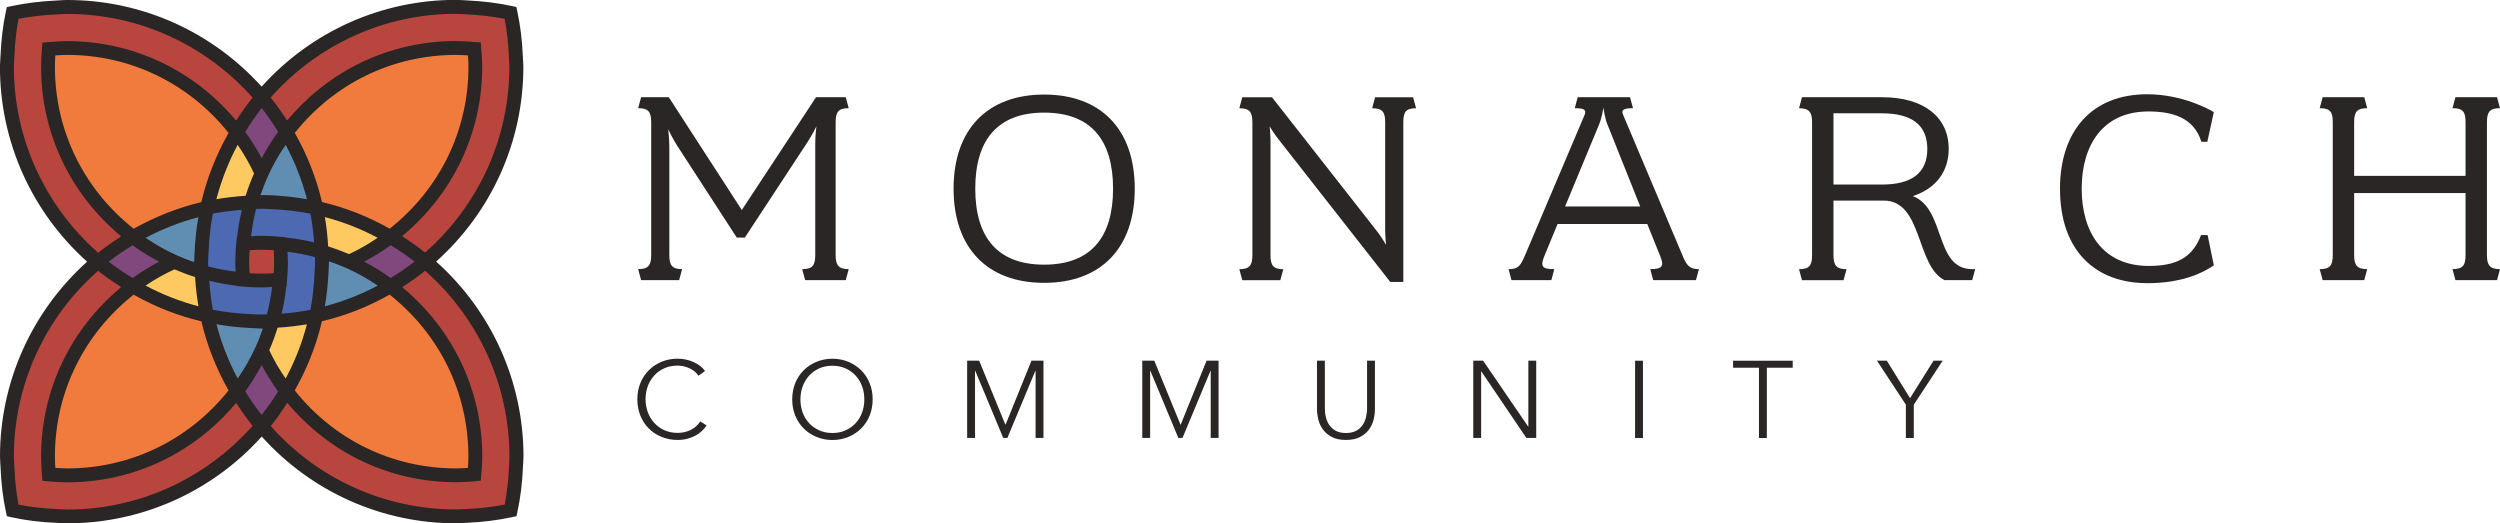 <?xml version="1.0" encoding="UTF-8"?> <svg xmlns="http://www.w3.org/2000/svg" id="Layer_1" viewBox="0 0 428.86 89.78"><defs><style>.cls-1{fill:#ffc962;}.cls-1,.cls-2,.cls-3,.cls-4,.cls-5,.cls-6,.cls-7{stroke-width:0px;}.cls-2{fill:#4d69b1;}.cls-3{fill:#f17b3c;}.cls-4{fill:#608eb3;}.cls-5{fill:#292625;}.cls-6{fill:#81487d;}.cls-7{fill:#b8463e;}</style></defs><path class="cls-5" d="M121.21,72.98c-.22.34-.5.66-.81.96-.32.3-.69.56-1.11.79-.42.23-.88.41-1.39.54-.51.13-1.06.2-1.66.2-1,0-1.92-.18-2.77-.53-.85-.35-1.58-.83-2.19-1.45-.61-.62-1.09-1.35-1.43-2.2-.34-.85-.52-1.78-.52-2.79s.18-1.94.52-2.79c.35-.85.83-1.58,1.45-2.2.62-.62,1.35-1.1,2.19-1.45.84-.35,1.76-.53,2.74-.53.49,0,.96.05,1.43.15.47.1.91.24,1.32.43.41.19.79.41,1.12.66.34.26.62.55.84.87l-1.12.82c-.14-.21-.32-.42-.55-.64-.23-.21-.5-.4-.82-.56s-.65-.29-1.02-.39-.76-.15-1.19-.15c-.86,0-1.63.15-2.31.47-.68.31-1.26.73-1.73,1.26-.47.53-.84,1.14-1.09,1.84-.25.7-.37,1.43-.37,2.2s.13,1.51.38,2.2c.26.7.62,1.31,1.1,1.84.47.53,1.05.95,1.73,1.26.68.31,1.45.47,2.29.47.76,0,1.49-.15,2.17-.47.69-.31,1.26-.81,1.72-1.5l1.05.67Z"></path><path class="cls-5" d="M149.7,68.51c0,1.01-.18,1.94-.52,2.79-.35.85-.83,1.58-1.45,2.2-.62.62-1.35,1.1-2.19,1.45-.84.35-1.76.53-2.74.53s-1.9-.18-2.74-.53c-.84-.35-1.57-.83-2.19-1.45-.62-.62-1.1-1.35-1.45-2.2-.35-.85-.52-1.78-.52-2.79s.18-1.94.52-2.79c.35-.85.83-1.58,1.45-2.2.62-.62,1.35-1.1,2.19-1.45.84-.35,1.76-.53,2.74-.53s1.9.18,2.74.53c.84.35,1.57.83,2.19,1.45.62.62,1.1,1.35,1.45,2.2.35.85.52,1.78.52,2.79ZM148.27,68.52c0-.78-.12-1.51-.37-2.21s-.61-1.31-1.09-1.84c-.47-.53-1.05-.95-1.73-1.26s-1.45-.47-2.29-.47-1.61.15-2.29.47c-.68.31-1.26.73-1.73,1.26-.47.53-.84,1.15-1.09,1.84-.25.7-.37,1.43-.37,2.21s.12,1.51.37,2.21c.25.7.61,1.31,1.09,1.83.47.53,1.05.94,1.73,1.25.68.31,1.44.47,2.29.47s1.61-.15,2.29-.47,1.26-.73,1.73-1.25c.47-.52.84-1.13,1.09-1.83s.37-1.43.37-2.21Z"></path><path class="cls-5" d="M172.48,72.85h.02l4.44-10.98h2.06v13.26h-1.35v-11.52h-.04l-4.8,11.52h-.71l-4.8-11.52h-.04v11.52h-1.35v-13.26h2.06l4.5,10.98Z"></path><path class="cls-5" d="M202.52,72.85h.02l4.44-10.98h2.06v13.26h-1.35v-11.52h-.04l-4.8,11.52h-.71l-4.8-11.52h-.04v11.52h-1.35v-13.26h2.06l4.5,10.98Z"></path><path class="cls-5" d="M230.89,75.47c-1,0-1.82-.17-2.45-.52-.64-.34-1.14-.78-1.52-1.3-.37-.52-.63-1.09-.78-1.71-.14-.62-.22-1.2-.22-1.75v-8.32h1.35v8.17c0,.54.06,1.06.19,1.57.12.5.33.96.61,1.35.28.39.65.71,1.11.96.46.24,1.03.36,1.71.36s1.24-.12,1.71-.36c.46-.24.83-.56,1.11-.96.28-.39.48-.84.61-1.35.12-.51.19-1.03.19-1.57v-8.17h1.35v8.32c0,.55-.07,1.13-.22,1.75-.14.62-.4,1.19-.78,1.71-.37.53-.88.96-1.53,1.3s-1.46.52-2.44.52Z"></path><path class="cls-5" d="M262.14,73.17h.04v-11.3h1.35v13.26h-1.69l-7.72-11.41h-.04v11.41h-1.35v-13.26h1.69l7.72,11.3Z"></path><path class="cls-5" d="M281.84,75.14h-1.35v-13.26h1.35v13.26Z"></path><path class="cls-5" d="M303.09,75.14h-1.35v-12.06h-4.44v-1.2h10.23v1.2h-4.44v12.06Z"></path><path class="cls-5" d="M328.29,75.14h-1.35v-5.72l-4.96-7.55h1.69l3.99,6.43,4.03-6.43h1.57l-4.96,7.55v5.72Z"></path><path class="cls-5" d="M145.1,48.06h-6.98l-.51-1.89c1.78,0,2.24-.66,2.24-2.4v-19.15c0-1.48.2-2.96.2-2.96,0,0-.61,1.33-1.58,2.8l-10.7,16.3h-1.38l-10.24-15.79c-.87-1.38-1.53-2.8-1.53-2.8,0,0,.2,1.63.2,2.95v18.65c0,1.73.46,2.4,2.19,2.4l-.51,1.89h-6.52l-.51-1.89c1.73,0,2.24-.66,2.24-2.4v-22.82c0-1.78-.51-2.39-2.24-2.39l.51-1.89h4.74l12.53,19.36,12.74-19.36h5.09l.51,1.89c-1.73,0-2.24.61-2.24,2.39v22.82c0,1.73.51,2.4,2.24,2.4l-.51,1.89Z"></path><path class="cls-5" d="M179.12,48.52c-9.73,0-15.54-5.96-15.54-16.15s5.81-16.15,15.54-16.15,15.54,5.96,15.54,16.15-5.81,16.15-15.54,16.15ZM179.12,19.32c-8.1,0-11.82,4.79-11.82,13.04s3.72,13.04,11.82,13.04,11.82-4.79,11.82-13.04-3.72-13.04-11.82-13.04Z"></path><path class="cls-5" d="M240.73,20.95v27.41h-2.24l-19.16-24.45c-.71-.87-1.53-2.24-1.53-2.24,0,0,.15,1.53.15,2.5v19.61c0,1.73.46,2.4,2.19,2.4l-.51,1.89h-6.52l-.51-1.89c1.73,0,2.24-.66,2.24-2.4v-22.82c0-1.78-.51-2.39-2.24-2.39l.51-1.89h5.09l18.09,23.08c.76,1.02,1.48,2.24,1.48,2.24,0,0-.15-1.43-.15-2.55v-18.49c0-1.78-.51-2.39-2.24-2.39l.51-1.89h6.52l.51,1.89c-1.73,0-2.19.61-2.19,2.39Z"></path><path class="cls-5" d="M290.94,48.06h-7.34l-.51-1.89c2.14,0,2.39-.56,1.73-2.19l-2.24-5.55h-15.39l-2.29,5.55c-.71,1.78-.31,2.19,1.73,2.19l-.51,1.89h-6.83l-.51-1.89c1.53,0,1.99-.41,2.75-2.19l10.29-24.25c.36-.87,0-1.17-1.68-1.17l.51-1.89h8.97l.51,1.89c-1.78,0-2.04.36-1.68,1.17l10.24,24.25c.71,1.73,1.32,2.19,2.75,2.19l-.51,1.89ZM275.76,21.41c-.46-1.12-.71-2.95-.71-2.95,0,0-.25,1.78-.76,2.95l-5.81,14.01h12.89l-5.6-14.01Z"></path><path class="cls-5" d="M338.31,48.06h-4.74c-4.94-2.5-3.72-13.65-10.44-13.65h-8.61v9.37c0,1.73.51,2.4,2.24,2.4l-.51,1.89h-7.13l-.51-1.89c1.78,0,2.24-.66,2.24-2.4v-22.82c0-1.73-.51-2.39-2.24-2.39l.51-1.89h13.76c7.13,0,11.41,3.41,11.41,8.86,0,3.92-2.24,6.83-6.16,8.1,5.71,2.19,3.67,12.53,10.19,12.53h.51l-.51,1.89ZM322.82,19.43h-8.3v12.23h8.3c5.04,0,7.8-1.93,7.8-6.11s-2.75-6.11-7.8-6.11Z"></path><path class="cls-5" d="M368.31,48.57c-8.66,0-14.93-5.35-14.93-16.2,0-9.93,5.5-16.2,14.93-16.2,6.01,0,10.6,2.55,11.46,3.06l-1.12,5.09h-1.02c-1.27-4.18-5.04-5.2-9.07-5.2-7.9,0-11.46,5.86-11.46,13.25s3.57,13.25,11.51,13.25c4.53,0,7.44-1.27,8.97-5.3h1.12l1.07,5.2c-1.99,1.38-5.6,3.06-11.46,3.06Z"></path><path class="cls-5" d="M428.35,48.06h-7.13l-.51-1.89c1.78,0,2.24-.66,2.24-2.4v-10.65h-19.11v10.65c0,1.73.51,2.4,2.24,2.4l-.51,1.89h-7.13l-.51-1.89c1.78,0,2.24-.66,2.24-2.4v-22.82c0-1.78-.46-2.39-2.24-2.39l.51-1.89h7.13l.51,1.89c-1.73,0-2.24.61-2.24,2.39v9.22h19.11v-9.22c0-1.78-.46-2.39-2.24-2.39l.51-1.89h7.13l.51,1.89c-1.73,0-2.24.61-2.24,2.39v22.82c0,1.73.51,2.4,2.24,2.4l-.51,1.89Z"></path><path class="cls-7" d="M88.5,9.72c.02.59.08,1.16.08,1.74,0,13.41-6.05,25.41-15.58,33.42-1.87-1.58-3.89-2.98-6.01-4.22,8.83-6.71,14.55-17.26,14.55-29.2,0-1.03-.08-2.06-.17-3.07-1.03-.08-2.1-.17-3.17-.17-11.85,0-22.39,5.68-29.07,14.42-1.26-2.12-2.67-4.12-4.25-5.99C52.9,7.2,64.86,1.19,78.2,1.19c.63,0,1.24.06,1.87.08,2.56.13,5.09.42,7.5.95.53,2.44.82,4.94.92,7.5Z"></path><path class="cls-7" d="M88.59,78.31c0,.59-.06,1.16-.08,1.74-.11,2.56-.4,5.09-.92,7.5-2.42.53-4.94.84-7.5.95-.63.02-1.24.08-1.87.08-13.35,0-25.31-6.01-33.32-15.47,1.58-1.85,2.98-3.87,4.25-5.99,6.68,8.77,17.21,14.42,29.07,14.42,1.07,0,2.14-.06,3.17-.17.08-1.01.17-2.02.17-3.07,0-11.92-5.72-22.49-14.55-29.2,2.12-1.24,4.14-2.65,6.01-4.22,9.52,8.03,15.58,20.01,15.58,33.42Z"></path><path class="cls-3" d="M81.38,8.4c.08,1.01.17,2.04.17,3.07,0,11.94-5.72,22.49-14.55,29.2-3.91-2.31-8.18-4.04-12.74-5.02-1.01-4.65-2.77-9.02-5.13-12.99,6.68-8.74,17.21-14.42,29.07-14.42,1.07,0,2.14.08,3.17.17Z"></path><path class="cls-3" d="M81.55,78.31c0,1.05-.08,2.06-.17,3.07-1.03.11-2.1.17-3.17.17-11.85,0-22.39-5.65-29.07-14.42,2.35-3.97,4.12-8.32,5.13-12.99,4.56-.99,8.83-2.71,12.74-5.02,8.83,6.71,14.55,17.28,14.55,29.2Z"></path><path class="cls-6" d="M67,40.66c2.12,1.24,4.14,2.65,6.01,4.22-1.87,1.58-3.89,2.98-6.01,4.22-2.19-1.66-4.56-3.09-7.1-4.22,2.54-1.14,4.92-2.56,7.1-4.22Z"></path><path class="cls-1" d="M67,40.66c-2.19,1.66-4.56,3.09-7.1,4.22-1.53-.67-3.11-1.26-4.73-1.74-.11-2.56-.38-5.07-.9-7.5,4.56.99,8.83,2.71,12.74,5.02Z"></path><path class="cls-4" d="M59.9,44.89c2.54,1.14,4.92,2.56,7.1,4.22-3.91,2.31-8.18,4.04-12.74,5.02.53-2.42.8-4.94.9-7.5.02-.57.08-1.16.08-1.74s-.06-1.16-.08-1.74c1.62.48,3.19,1.07,4.73,1.74Z"></path><path class="cls-2" d="M55.17,43.14c.02.59.08,1.16.08,1.74s-.06,1.18-.08,1.74c-.11,2.56-.38,5.09-.9,7.5-2.44.55-4.96.84-7.52.95.67-2.29,1.11-4.67,1.32-7.1.08-1.03.15-2.04.15-3.09s-.06-2.06-.15-3.07c2.44.21,4.81.65,7.1,1.32Z"></path><path class="cls-2" d="M54.26,35.64c.53,2.44.8,4.94.9,7.5-2.29-.67-4.67-1.11-7.1-1.32-1.05-.11-2.1-.17-3.17-.17s-2.12.06-3.17.17c.21-2.46.65-4.83,1.3-7.13.63-.02,1.24-.08,1.87-.08s1.24.06,1.85.08c2.56.13,5.09.42,7.52.95Z"></path><path class="cls-4" d="M49.13,22.65c2.35,3.97,4.12,8.34,5.13,12.99-2.44-.53-4.96-.82-7.52-.95-.61-.02-1.22-.08-1.85-.08s-1.24.06-1.87.08c.5-1.72,1.14-3.38,1.87-5,1.14-2.52,2.56-4.88,4.25-7.04Z"></path><path class="cls-1" d="M54.26,54.14c-1.01,4.67-2.77,9.02-5.13,12.99-1.68-2.16-3.11-4.52-4.25-7.04.74-1.62,1.37-3.28,1.85-5,2.56-.11,5.09-.4,7.52-.95Z"></path><path class="cls-7" d="M48.06,41.82c.08,1.01.15,2.04.15,3.07s-.06,2.06-.15,3.09c-1.05.08-2.1.15-3.17.15s-2.12-.06-3.17-.15c-.08-1.03-.17-2.04-.17-3.09s.08-2.06.17-3.07c1.05-.11,2.1-.17,3.17-.17s2.12.06,3.17.17Z"></path><path class="cls-2" d="M48.06,47.98c-.21,2.44-.65,4.81-1.32,7.1-.61.02-1.22.08-1.85.08s-1.24-.06-1.87-.08c-2.56-.11-5.07-.4-7.5-.95-.53-2.42-.82-4.94-.92-7.5,2.29.67,4.67,1.14,7.13,1.35,1.05.08,2.1.15,3.17.15s2.12-.06,3.17-.15Z"></path><path class="cls-6" d="M44.89,16.66c1.58,1.87,2.98,3.87,4.25,5.99-1.68,2.16-3.11,4.52-4.25,7.04-1.16-2.52-2.59-4.88-4.25-7.04,1.26-2.12,2.67-4.12,4.25-5.99Z"></path><path class="cls-6" d="M49.13,67.13c-1.26,2.12-2.67,4.14-4.25,5.99-1.58-1.85-2.98-3.87-4.25-5.99,1.66-2.16,3.09-4.52,4.25-7.04,1.14,2.52,2.56,4.88,4.25,7.04Z"></path><path class="cls-4" d="M44.89,55.17c.63,0,1.24-.06,1.85-.08-.48,1.72-1.11,3.38-1.85,5-1.16,2.52-2.59,4.88-4.25,7.04-2.35-3.97-4.12-8.32-5.13-12.99,2.44.55,4.94.84,7.5.95.63.02,1.24.08,1.87.08Z"></path><path class="cls-1" d="M44.89,29.69c-.74,1.62-1.37,3.28-1.87,5-2.56.13-5.07.42-7.5.95,1.01-4.65,2.77-9.02,5.13-12.99,1.66,2.16,3.09,4.52,4.25,7.04Z"></path><path class="cls-2" d="M43.02,34.69c-.65,2.29-1.09,4.67-1.3,7.13-.08,1.01-.17,2.04-.17,3.07s.08,2.06.17,3.09c-2.46-.21-4.83-.67-7.13-1.35-.02-.59-.08-1.16-.08-1.74s.06-1.16.08-1.74c.11-2.56.4-5.07.92-7.5,2.44-.53,4.94-.82,7.5-.95Z"></path><path class="cls-7" d="M44.89,16.66c-1.58,1.87-2.98,3.87-4.25,5.99-6.71-8.74-17.21-14.42-29.09-14.42-1.07,0-2.12.08-3.17.17-.08,1.01-.15,2.04-.15,3.07,0,11.94,5.72,22.49,14.55,29.2-2.12,1.24-4.14,2.65-6.03,4.22C7.24,36.88,1.19,24.88,1.19,11.47c0-.59.06-1.16.08-1.74.11-2.56.38-5.07.9-7.5,2.44-.53,4.96-.82,7.52-.95.61-.02,1.22-.08,1.85-.08,13.37,0,25.31,6.01,33.34,15.47Z"></path><path class="cls-7" d="M40.64,67.13c1.26,2.12,2.67,4.14,4.25,5.99-8.03,9.46-19.97,15.47-33.34,15.47-.63,0-1.24-.06-1.85-.08-2.56-.11-5.09-.4-7.52-.95-.53-2.42-.8-4.94-.9-7.5-.02-.59-.08-1.16-.08-1.74,0-13.41,6.05-25.39,15.55-33.42,1.89,1.58,3.91,2.98,6.03,4.22-8.83,6.71-14.55,17.28-14.55,29.2,0,1.05.06,2.06.15,3.07,1.05.11,2.1.17,3.17.17,11.88,0,22.39-5.65,29.09-14.42Z"></path><path class="cls-3" d="M40.64,22.65c-2.35,3.97-4.12,8.34-5.13,12.99-4.56,1.01-8.83,2.73-12.74,5.02-8.83-6.71-14.55-17.26-14.55-29.2,0-1.03.06-2.06.15-3.07,1.05-.08,2.1-.17,3.17-.17,11.88,0,22.39,5.68,29.09,14.42Z"></path><path class="cls-3" d="M35.51,54.14c1.01,4.67,2.77,9.02,5.13,12.99-6.71,8.77-17.21,14.42-29.09,14.42-1.07,0-2.12-.06-3.17-.17-.08-1.01-.15-2.02-.15-3.07,0-11.92,5.72-22.49,14.55-29.2,3.91,2.31,8.18,4.04,12.74,5.02Z"></path><path class="cls-4" d="M35.51,35.64c-.53,2.44-.82,4.94-.92,7.5-.02.59-.08,1.16-.08,1.74s.06,1.16.08,1.74c-1.62-.46-3.19-1.05-4.71-1.74-2.54-1.14-4.92-2.56-7.1-4.22,3.91-2.29,8.18-4.01,12.74-5.02Z"></path><path class="cls-1" d="M34.59,46.63c.11,2.56.4,5.09.92,7.5-4.56-.99-8.83-2.71-12.74-5.02,2.19-1.66,4.56-3.09,7.1-4.22,1.51.69,3.09,1.28,4.71,1.74Z"></path><path class="cls-6" d="M22.78,40.66c2.19,1.66,4.56,3.09,7.1,4.22-2.54,1.14-4.92,2.56-7.1,4.22-2.12-1.24-4.14-2.65-6.03-4.22,1.89-1.58,3.91-2.98,6.03-4.22Z"></path><path class="cls-5" d="M74.83,44.91l.03-.03-.03-.02c9.51-8.52,14.95-20.6,14.95-33.4,0-.38-.02-.75-.05-1.12l-.04-.68c-.11-2.7-.43-5.29-.95-7.71l-.16-.75-.75-.16c-2.35-.51-4.94-.84-7.72-.97l-.72-.04c-.39-.02-.79-.05-1.19-.05-12.73,0-24.78,5.4-33.29,14.85l-.03-.03-.03.03C36.33,5.4,24.27,0,11.55,0c-.41,0-.8.02-1.2.05l-.71.04c-2.76.13-5.35.46-7.72.97l-.75.16-.16.75C.5,4.34.2,6.86.08,9.68l-.04.67c-.02.37-.05.74-.05,1.12,0,12.79,5.43,24.87,14.92,33.39l-.04.03.04.03C5.43,53.46,0,65.54,0,78.31c0,.38.02.75.05,1.12l.04.67c.11,2.84.42,5.36.93,7.71l.16.74.74.17c2.38.53,4.99.86,7.75.97l.69.03c.39.03.79.05,1.2.05,12.74,0,24.8-5.41,33.34-14.88,8.51,9.46,20.57,14.88,33.32,14.88.4,0,.79-.02,1.19-.05l.73-.04c2.64-.11,5.24-.44,7.71-.97l.75-.16.16-.75c.52-2.39.84-4.99.95-7.72l.04-.67c.02-.37.05-.74.05-1.12,0-12.78-5.44-24.86-14.95-33.39ZM78.2,2.38c.35,0,.7.02,1.04.04l.77.04c2.34.12,4.54.37,6.55.76.41,2.08.65,4.23.74,6.54l.04.74c.02.32.04.64.04.96,0,12.24-5.28,23.79-14.46,31.86-1.22-.97-2.51-1.89-3.86-2.75l.05-.04-.09-.05c8.7-7.24,13.7-17.69,13.7-29.02,0-1.06-.08-2.13-.17-3.17l-.08-1-1.01-.08c-1.06-.09-2.17-.17-3.27-.17-11.27,0-21.68,4.96-28.89,13.58l-.05-.08-.05.06c-.87-1.35-1.79-2.64-2.77-3.87,8.07-9.12,19.58-14.36,31.75-14.36ZM44.89,71.18c-.98-1.25-1.93-2.59-2.82-4.04,1.05-1.44,1.98-2.95,2.82-4.51.83,1.56,1.76,3.07,2.82,4.51-.89,1.45-1.84,2.79-2.82,4.03ZM44.89,18.54c1.01,1.28,1.94,2.66,2.82,4.08-1.06,1.44-1.99,2.95-2.82,4.52-.84-1.56-1.77-3.07-2.82-4.51.88-1.43,1.82-2.8,2.82-4.09ZM66.85,39.23c-3.67-2.08-7.56-3.61-11.58-4.56v-.04s-.04,0-.04,0c-.97-4.12-2.54-8.08-4.66-11.83,6.78-8.5,16.79-13.38,27.64-13.38.69,0,1.39.04,2.07.09.05.65.08,1.31.08,1.96,0,10.91-4.93,20.97-13.51,27.76ZM49,64.94c-1.08-1.55-2.02-3.18-2.81-4.86.58-1.33,1.04-2.6,1.43-3.87,1.75-.1,3.43-.31,5.03-.58-.84,3.21-2.05,6.34-3.66,9.32ZM43.81,59.59h0c-.85,1.86-1.87,3.65-3.03,5.34-1.6-2.98-2.81-6.1-3.65-9.31,1.86.32,3.78.56,5.86.65l.72.04c.39.02.79.05,1.19.05.06,0,.12,0,.19,0-.36,1.06-.76,2.13-1.27,3.24ZM40.77,24.85c1.08,1.56,2.01,3.2,2.81,4.9-.56,1.27-1.03,2.53-1.43,3.79h-.04s-.01.05-.01.05c-1.75.11-3.4.31-4.98.58.85-3.22,2.05-6.34,3.65-9.32ZM49,24.84c1.6,2.98,2.81,6.11,3.66,9.33-1.85-.31-3.76-.55-5.88-.66l-.69-.03c-.46-.03-.94,0-1.41,0,.38-1.09.79-2.17,1.3-3.29.83-1.86,1.85-3.65,3.03-5.34ZM45.79,53.93c-.64.03-1.3.04-1.95,0l-.78-.04c-2.34-.1-4.49-.34-6.54-.76-.31-1.57-.49-3.24-.62-4.97,1.56.38,3.13.68,4.71.86v.06s1,.08,1,.08c0,0,0,0,0,0h0s0,0,0,0c1.08.09,2.16.15,3.27.15.61,0,1.2-.05,1.8-.08-.2,1.6-.49,3.18-.9,4.7ZM53.25,36.65c.3,1.54.51,3.17.63,4.92-1.53-.37-3.12-.63-4.72-.81v-.03s-.97-.1-.97-.1c-.01,0-.02,0-.03,0h0c-1.82-.18-3.38-.22-5.09-.11.2-1.58.46-3.15.86-4.68.67-.04,1.35-.03,2,0l.74.04c2.38.12,4.54.37,6.58.77ZM42.82,42.92c1.37-.1,2.76-.1,4.13,0,.04.65.07,1.31.07,1.97s-.03,1.32-.07,1.98c-1.37.09-2.77.09-4.13,0-.05-.65-.08-1.31-.08-1.98s.04-1.32.08-1.97ZM40.66,40.73h-.05s-.08.98-.08.98c0,0,0,0,0,0h0,0c-.09,1.05-.17,2.11-.17,3.17,0,.58.03,1.15.06,1.72-1.57-.2-3.14-.48-4.69-.89-.02-.27-.03-.55-.03-.83,0-.33.02-.65.04-.97l.04-.72c.09-2.28.34-4.48.74-6.55,1.56-.3,3.23-.5,4.97-.64-.37,1.55-.65,3.13-.83,4.72ZM49.12,49.09h.04s.08-1.01.08-1.01c.09-1.06.15-2.1.15-3.19,0-.57-.05-1.13-.08-1.7,1.61.2,3.18.5,4.71.91.02.26.03.53.03.8,0,.33-.02.66-.04.99l-.04.71c-.1,2.4-.34,4.56-.72,6.55-1.56.31-3.21.53-4.94.66.37-1.53.63-3.11.81-4.71ZM33.4,43.1l-.04.66c-.03.37-.05.75-.05,1.13,0,.03,0,.05,0,.08-.99-.34-1.98-.72-2.95-1.16-1.86-.83-3.66-1.84-5.38-3.01,2.9-1.54,5.93-2.71,9.05-3.54-.32,1.88-.56,3.82-.64,5.85ZM29.93,46.2c1.15.5,2.32.94,3.5,1.31v.03s.04.01.04.01c.1,1.73.3,3.39.57,4.99-3.12-.82-6.16-2-9.06-3.55,1.59-1.08,3.25-2.01,4.95-2.79ZM56.36,46.68l.03-.64c.03-.38.05-.76.05-1.14,0-.02,0-.04,0-.07.99.34,1.99.72,2.97,1.15h0c1.86.83,3.66,1.84,5.38,3.01-2.9,1.55-5.94,2.73-9.06,3.55.3-1.83.53-3.73.62-5.86ZM59.88,43.59c-1.2-.51-2.4-.94-3.59-1.33-.1-1.78-.29-3.44-.56-5.02,3.12.82,6.16,2,9.06,3.55-1.58,1.08-3.22,2.01-4.91,2.8ZM34.55,34.63h-.04s0,.05,0,.05c-4.02.96-7.9,2.5-11.58,4.56-8.58-6.79-13.51-16.85-13.51-27.77,0-.66.03-1.31.07-1.96.68-.05,1.37-.09,2.06-.09,10.84,0,20.86,4.88,27.66,13.38-2.12,3.74-3.69,7.71-4.66,11.82ZM22.75,42.08c1.46,1.06,2.98,1.98,4.55,2.81-1.56.82-3.09,1.75-4.55,2.81-1.43-.87-2.81-1.79-4.11-2.81,1.3-1.01,2.68-1.94,4.11-2.81ZM22.93,50.55c3.67,2.08,7.56,3.61,11.58,4.56v.03s.04,0,.04,0c.97,4.11,2.53,8.08,4.66,11.83-6.78,8.5-16.8,13.38-27.66,13.38-.69,0-1.38-.03-2.06-.08-.04-.65-.07-1.3-.07-1.97,0-10.91,4.93-20.97,13.51-27.76ZM55.23,55.14h.03s0-.04,0-.04c4.02-.95,7.91-2.48,11.58-4.56,8.58,6.79,13.51,16.85,13.51,27.76,0,.67-.03,1.32-.08,1.97-.71.05-1.4.08-2.07.08-10.86,0-20.88-4.88-27.64-13.38,2.13-3.75,3.7-7.72,4.66-11.84ZM67.02,47.69c-1.46-1.06-2.98-1.98-4.55-2.81,1.57-.83,3.09-1.75,4.55-2.81,1.44.87,2.82,1.8,4.1,2.81-1.28,1-2.67,1.93-4.1,2.81ZM2.38,11.47c0-.33.02-.65.04-.97l.04-.73c.1-2.38.33-4.53.72-6.54,2.03-.39,4.24-.65,6.56-.76l.76-.04c.35-.02.7-.04,1.05-.04,12.17,0,23.68,5.24,31.78,14.36-.98,1.22-1.9,2.51-2.76,3.86l-.05-.06-.05.09c-7.24-8.62-17.65-13.58-28.91-13.58-1.1,0-2.19.09-3.27.17l-1.01.08-.08,1.01c-.09,1.04-.15,2.1-.15,3.17,0,11.33,5,21.78,13.69,29.02l-.09.05.06.05c-1.35.86-2.65,1.77-3.88,2.75C7.65,35.25,2.38,23.7,2.38,11.47ZM11.55,87.4c-.36,0-.71-.02-1.05-.04l-.75-.04c-2.32-.09-4.53-.35-6.57-.76-.39-2-.62-4.15-.72-6.55l-.04-.73c-.02-.32-.04-.64-.04-.97,0-12.22,5.27-23.76,14.45-31.86,1.23.98,2.53,1.89,3.88,2.75l-.05.04.09.05c-8.7,7.24-13.7,17.69-13.7,29.02,0,1.08.07,2.12.15,3.17l.08.99.99.1c1.17.12,2.25.17,3.29.17,11.27,0,21.69-4.96,28.91-13.58l.05.09.05-.06c.88,1.37,1.8,2.67,2.76,3.86-8.1,9.12-19.6,14.36-31.77,14.36ZM87.36,79.27l-.04.73c-.1,2.3-.34,4.5-.74,6.55-2.11.42-4.31.67-6.54.76l-.79.04c-.35.02-.69.04-1.04.04-12.17,0-23.68-5.2-31.76-14.3.97-1.2,1.89-2.53,2.78-3.92l.04.05.05-.08c7.2,8.62,17.61,13.58,28.89,13.58,1.05,0,2.16-.06,3.29-.17l.98-.1.08-.98c.09-1.04.17-2.08.17-3.16,0-11.33-5-21.78-13.7-29.02l.09-.05-.05-.04c1.35-.86,2.64-1.77,3.86-2.75,9.18,8.1,14.46,19.64,14.46,31.86,0,.33-.02.64-.04.96Z"></path></svg> 